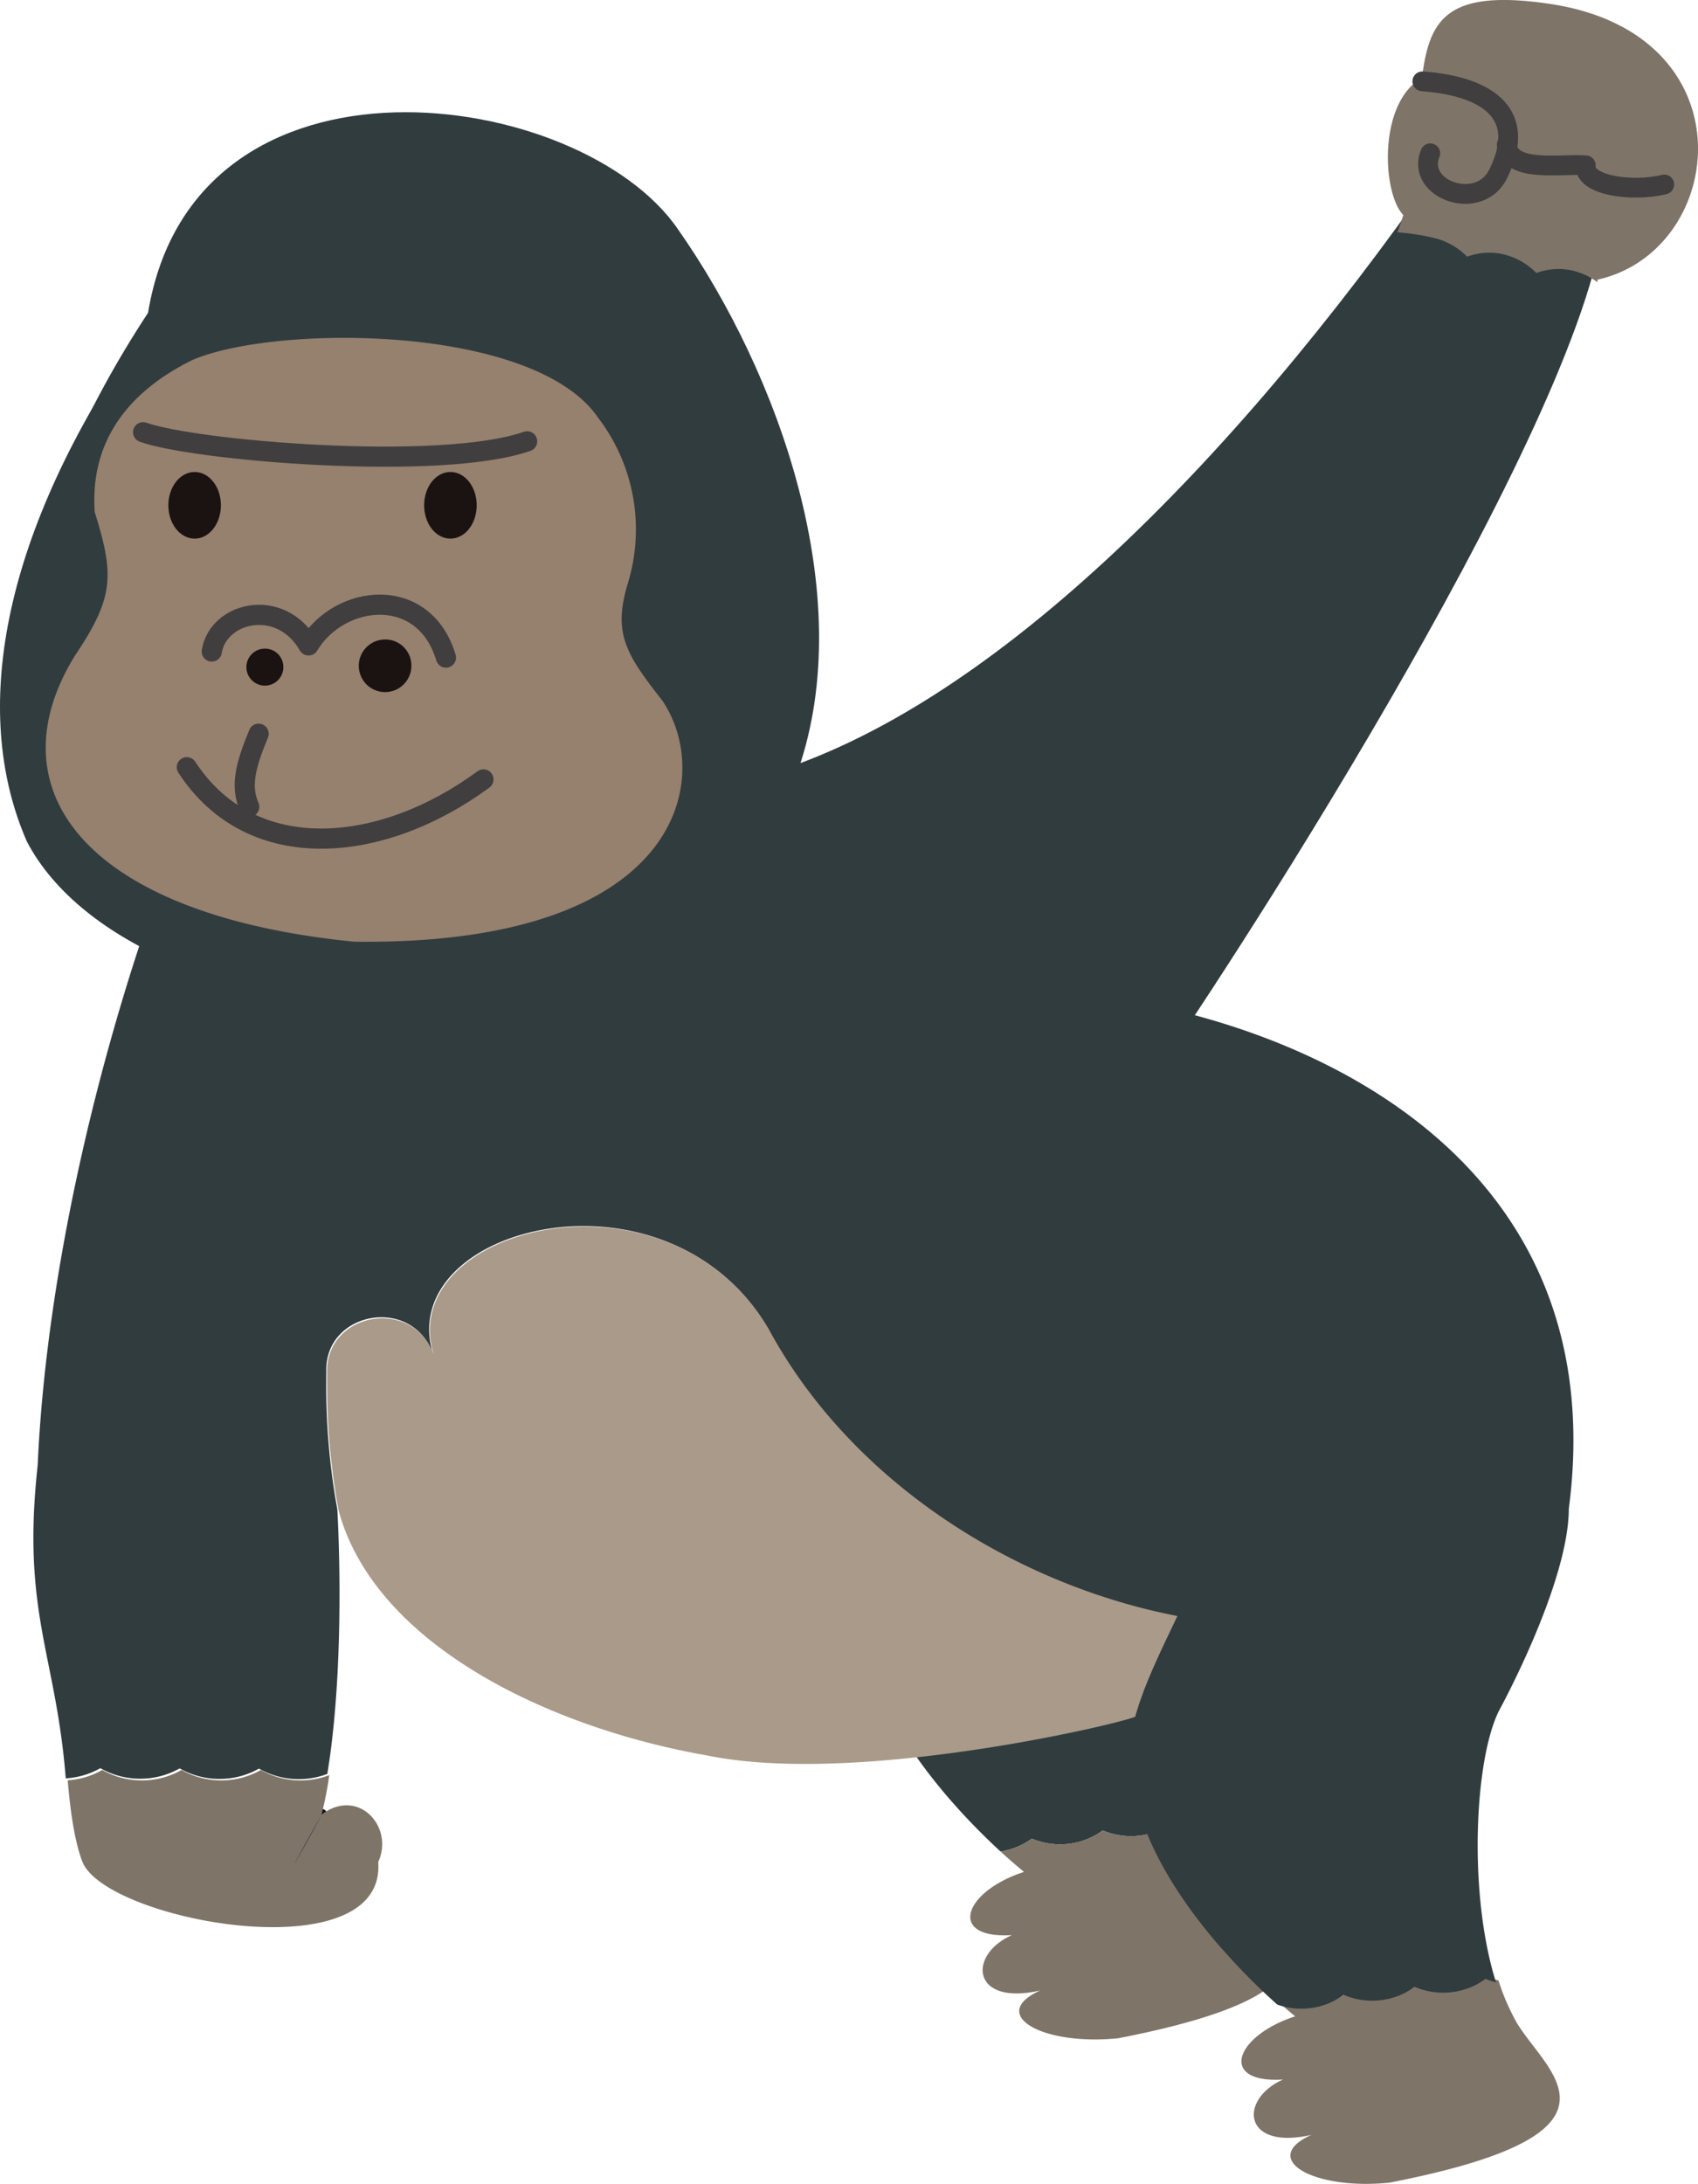 <svg xmlns="http://www.w3.org/2000/svg" xmlns:xlink="http://www.w3.org/1999/xlink" width="238.325" height="306.374" viewBox="0 0 238.325 306.374">
  <defs>
    <style>
      .cls-1, .cls-11, .cls-12, .cls-5, .cls-9 {
        fill: none;
      }

      .cls-2 {
        clip-path: url(#clip-path);
      }

      .cls-3 {
        fill: #313c3f;
      }

      .cls-4 {
        fill: #7e7468;
      }

      .cls-11, .cls-5 {
        stroke: #1a1311;
      }

      .cls-12, .cls-5, .cls-9 {
        stroke-linecap: round;
        stroke-linejoin: round;
      }

      .cls-5 {
        stroke-width: 1.602px;
      }

      .cls-6 {
        fill: #717171;
      }

      .cls-7 {
        fill: #aa9a8a;
      }

      .cls-8 {
        fill: #96806e;
      }

      .cls-12, .cls-9 {
        stroke: #403e3e;
      }

      .cls-9 {
        stroke-width: 2.827px;
      }

      .cls-10 {
        fill: #1a1311;
      }

      .cls-11 {
        stroke-miterlimit: 10;
        stroke-width: 0.803px;
      }

      .cls-12 {
        stroke-width: 2.776px;
      }
    </style>
    <clipPath id="clip-path">
      <rect id="長方形_25426" data-name="長方形 25426" class="cls-1" width="238.325" height="306.374"/>
    </clipPath>
  </defs>
  <g id="グループ_35806" data-name="グループ 35806" class="cls-2">
    <path id="パス_16113" data-name="パス 16113" class="cls-3" d="M168.961,290.381a10.108,10.108,0,0,0,4.816-1.884,10.174,10.174,0,0,0,9.949-1.151,10.2,10.2,0,0,0,7.064.317c-3.417-12.439-2.476-30.118.847-36.6-.142-36.182-44.387-7.236-51.171,1.109-4,16.035,11.858,32.747,18.973,39.28a10.118,10.118,0,0,0,4.389-1.806,10.189,10.189,0,0,0,5.134.733" transform="translate(-19 -31.702)"/>
    <path id="パス_16114" data-name="パス 16114" class="cls-4" d="M163.44,311.677c-6.254,2.772-5.686,9.979,3.98,7.762-7.392,3.327.175,7.813,10.979,6.7,37.108-7.236,20.771-16.128,17.359-23.335a32.209,32.209,0,0,1-2.553-6.646,10.2,10.2,0,0,1-7.064-.317,10.174,10.174,0,0,1-9.949,1.151,10.174,10.174,0,0,1-9.949,1.151,10.094,10.094,0,0,1-4.389,1.806c1.987,1.824,3.292,2.855,3.292,2.855-8.529,2.772-10.8,9.425-1.706,8.87" transform="translate(-21.415 -40.2)"/>
    <path id="パス_16115" data-name="パス 16115" class="cls-3" d="M51.6,294.6l-3.98,7.207c2.274-3.88,3.98-7.207,3.98-7.207" transform="translate(-6.47 -40.031)"/>
    <path id="パス_16116" data-name="パス 16116" class="cls-5" d="M51.6,294.6l-3.98,7.207C49.892,297.925,51.6,294.6,51.6,294.6Z" transform="translate(-6.47 -40.031)"/>
    <path id="パス_16117" data-name="パス 16117" class="cls-4" d="M38.117,287.356a11.315,11.315,0,0,1-11.132,0,11.315,11.315,0,0,1-11.132,0A11.277,11.277,0,0,1,11,288.8c.407,4.932,1.077,8.912,2.076,11.47,3.412,8.316,42.642,15.523,41.506,0,2.273-4.989-2.843-10.534-7.96-6.653,0,0-1.706,3.327-3.98,7.208l3.98-7.208a49.309,49.309,0,0,0,1.086-5.537,11.3,11.3,0,0,1-9.592-.721" transform="translate(-1.495 -39.047)"/>
    <path id="パス_16118" data-name="パス 16118" class="cls-4" d="M231.457,322.851a10.19,10.19,0,0,1-5.134-.733,10.174,10.174,0,0,1-9.949,1.151,10.16,10.16,0,0,1-9.337,1.383c1.332,1.179,2.153,1.828,2.153,1.828-8.529,2.772-10.8,9.425-1.706,8.87-6.254,2.772-5.686,9.98,3.98,7.762-7.392,3.327.175,7.813,10.979,6.7,37.108-7.236,20.771-16.128,17.359-23.335a29.856,29.856,0,0,1-2.077-5.031,10.3,10.3,0,0,1-1.453-.482,10.108,10.108,0,0,1-4.816,1.884" transform="translate(-27.4 -43.614)"/>
    <path id="パス_16119" data-name="パス 16119" class="cls-3" d="M183.984,282.1c.042-.472.106-.944.181-1.415-.075.472-.137.944-.181,1.415" transform="translate(-25 -38.141)"/>
    <path id="パス_16120" data-name="パス 16120" class="cls-3" d="M183.912,285.889c-.027-.5-.035-1.01-.029-1.517-.006.506,0,1.012.029,1.517" transform="translate(-24.986 -38.641)"/>
    <path id="パス_16121" data-name="パス 16121" class="cls-3" d="M183.886,283.914c.01-.515.035-1.031.08-1.546-.046.515-.07,1.031-.08,1.546" transform="translate(-24.987 -38.369)"/>
    <path id="パス_16122" data-name="パス 16122" class="cls-3" d="M184.26,280.051c.086-.488.182-.976.3-1.463-.122.487-.219.975-.3,1.463" transform="translate(-25.038 -37.855)"/>
    <path id="パス_16123" data-name="パス 16123" class="cls-3" d="M173.93,288.589c2.383,2.563,4.565,4.61,6.083,5.961a10.16,10.16,0,0,0,9.34-1.358,10.176,10.176,0,0,0,9.952-1.125,10.172,10.172,0,0,0,9.953-1.125,10.3,10.3,0,0,0,1.452.486c-3.939-12.482-3.011-31.456.477-38.211,0,0,9.715-17.715,9.745-28.249,6.97-53.2-44.151-71.634-75.988-72.827-25-4.5-17.017-14.459-39.694-38.358C85.983,90.447,68.9,100.382,45.59,99.211c-10.8.526-37.14,65.876-39.563,119.647-2.276,20.757,2.544,26.442,3.94,43.956a11.294,11.294,0,0,0,4.856-1.428,11.315,11.315,0,0,0,11.132.029,11.315,11.315,0,0,0,11.132.029,11.295,11.295,0,0,0,9.589.746c2.687-16.287,1.407-37.123,1.407-37.123a97.118,97.118,0,0,1-1.544-19.215c-.362-8.673,12.405-10.9,15.088-2.223-6.137-18.115,32.561-28.194,46.8-4.024,12.311,23.033,37.406,37.805,61.372,41.262l-10.409,19.839c.489,9.733,6.877,19.191,12.764,25.92Z" transform="translate(-0.737 -13.328)"/>
    <path id="パス_16124" data-name="パス 16124" class="cls-6" d="M183.917,286.129Z" transform="translate(-24.991 -38.88)"/>
    <path id="パス_16125" data-name="パス 16125" class="cls-6" d="M184.193,280.633c.018-.117.037-.235.058-.353-.02.118-.04.235-.058.353" transform="translate(-25.029 -38.085)"/>
    <path id="パス_16126" data-name="パス 16126" class="cls-6" d="M183.884,284.344c0-.062,0-.124,0-.187,0,.062,0,.124,0,.187" transform="translate(-24.987 -38.612)"/>
    <path id="パス_16127" data-name="パス 16127" class="cls-6" d="M183.979,282.362c0-.012,0-.023,0-.035,0,.012,0,.023,0,.035" transform="translate(-25 -38.363)"/>
    <path id="パス_16128" data-name="パス 16128" class="cls-7" d="M115.013,213.341c-14.308-24.132-52.979-13.951-46.791,4.148-2.707-8.672-15.469-6.41-15.081,2.262a97.144,97.144,0,0,0,1.6,19.211c5.117,18.85,29.566,30.492,51.74,34.373,21.606,4.435,60.269-4.989,60.269-5.544-.121.487-.219.975-.3,1.463-.021.117,3.964-1.222,3.945-1.105-.074.472-1.066.61-1.109,1.082,0,.012.833,1.2.831,1.217-.046.515-.544.025-.554.541,0,.061-.416.478-.417.54-.005.506.112.712.139,1.217l3.049-1.487,4.172-16.817c-23.976-3.393-49.112-18.1-61.486-41.1" transform="translate(-7.22 -27.059)"/>
    <path id="パス_16129" data-name="パス 16129" class="cls-3" d="M92.111,43.856C106.22,63.981,117.4,95.15,108.964,119.61c-14.916,38.882-89.926,33.519-105.183,4.423C-3.789,106.771-.407,83.095,17.7,55.521" transform="translate(0 -5.959)"/>
    <path id="パス_16130" data-name="パス 16130" class="cls-3" d="M95.679,34.694c14.108,20.125,25.29,51.294,16.853,75.754-14.916,38.882-89.926,33.519-105.183,4.423C-.221,97.609,3.161,73.933,21.264,46.359c6.508-39.412,60.8-31.679,74.415-11.665" transform="translate(-0.485 -2.475)"/>
    <path id="パス_16131" data-name="パス 16131" class="cls-8" d="M28.03,57.952C39.7,52.93,76.074,52.93,85,66.113A25.784,25.784,0,0,1,89.114,89.34c-2.059,6.905-.344,9.779,4.8,16.321,7.248,10.466,3.431,34.527-43.24,33.9C12.93,135.794-.11,118.217,11.557,99.384c5.491-8.161,5.491-11.3,2.746-20.088-.687-10.044,4.8-16.95,13.726-21.344" transform="translate(-1.009 -7.453)"/>
    <path id="パス_16132" data-name="パス 16132" class="cls-9" d="M23.246,70.169c7.011,2.564,41.63,5.555,53.9,1.281" transform="translate(-3.159 -9.535)"/>
    <path id="パス_16133" data-name="パス 16133" class="cls-10" d="M34.383,81.364c0,2.36-1.472,4.273-3.286,4.273s-3.287-1.913-3.287-4.273,1.472-4.273,3.287-4.273S34.383,79,34.383,81.364" transform="translate(-3.779 -10.475)"/>
    <path id="パス_16134" data-name="パス 16134" class="cls-11" d="M34.383,81.364c0,2.36-1.472,4.273-3.286,4.273s-3.287-1.913-3.287-4.273,1.472-4.273,3.287-4.273S34.383,79,34.383,81.364Z" transform="translate(-3.779 -10.475)"/>
    <path id="パス_16135" data-name="パス 16135" class="cls-10" d="M75.929,81.364c0,2.36-1.472,4.273-3.286,4.273s-3.287-1.913-3.287-4.273,1.472-4.273,3.287-4.273S75.929,79,75.929,81.364" transform="translate(-9.424 -10.475)"/>
    <path id="パス_16136" data-name="パス 16136" class="cls-11" d="M75.929,81.364c0,2.36-1.472,4.273-3.286,4.273s-3.287-1.913-3.287-4.273,1.472-4.273,3.287-4.273S75.929,79,75.929,81.364Z" transform="translate(-9.424 -10.475)"/>
    <path id="パス_16137" data-name="パス 16137" class="cls-9" d="M34.4,104.738c.876-5.555,9.64-7.692,13.584-.855,4.382-7.264,16.213-8.546,19.282,1.709" transform="translate(-4.675 -13.339)"/>
    <path id="パス_16138" data-name="パス 16138" class="cls-10" d="M44.87,107.908a2.192,2.192,0,1,1-2.191-2.136,2.164,2.164,0,0,1,2.191,2.136" transform="translate(-5.502 -14.373)"/>
    <path id="パス_16139" data-name="パス 16139" class="cls-11" d="M44.87,107.908a2.192,2.192,0,1,1-2.191-2.136A2.164,2.164,0,0,1,44.87,107.908Z" transform="translate(-5.502 -14.373)"/>
    <path id="パス_16140" data-name="パス 16140" class="cls-10" d="M65.317,107.492a3.288,3.288,0,1,1-3.286-3.205,3.248,3.248,0,0,1,3.286,3.205" transform="translate(-7.982 -14.171)"/>
    <path id="パス_16141" data-name="パス 16141" class="cls-11" d="M65.317,107.492a3.288,3.288,0,1,1-3.286-3.205A3.248,3.248,0,0,1,65.317,107.492Z" transform="translate(-7.982 -14.171)"/>
    <path id="パス_16142" data-name="パス 16142" class="cls-9" d="M41.7,119.122c-1.753,4.273-2.63,7.264-1.314,10.254" transform="translate(-5.402 -16.187)"/>
    <path id="パス_16143" data-name="パス 16143" class="cls-9" d="M30.346,124.561c9.111,13.969,27.421,12.171,41.63,1.71" transform="translate(-4.124 -16.926)"/>
    <path id="パス_16144" data-name="パス 16144" class="cls-3" d="M183.151,279.567c1.137-8.87,4.549-13.86,11.94-29.937l17.717-3.928,5.027,26.017-23.2,17.722-10.441-.377-1.019-7.893" transform="translate(-24.887 -33.387)"/>
    <path id="パス_16145" data-name="パス 16145" class="cls-3" d="M179.847,152.9c14.3-20.9,63.27-97.463,62.1-122.252L217.9,28.354c-27.9,39.934-63.1,76.094-95.77,84.729-1.664,20.543,36.03,53.752,57.714,39.816" transform="translate(-16.589 -3.853)"/>
    <path id="パス_16146" data-name="パス 16146" class="cls-4" d="M230.207,10.932c1.035-8.011,3.236-12.554,17.878-10.4,28.394,4.183,24.945,34.656,6.769,38.7,0,.121-.013.239-.017.359a9.377,9.377,0,0,0-3.438-1.617,8.785,8.785,0,0,0-5.123.33,9.63,9.63,0,0,0-4.6-2.619,8.788,8.788,0,0,0-5.124.33,9.628,9.628,0,0,0-4.6-2.62,31.838,31.838,0,0,0-5.184-.8c.285-.784.563-1.587.824-2.43-2.969-3.045-3.568-15.756,2.626-19.234" transform="translate(-30.63 0)"/>
    <path id="パス_16147" data-name="パス 16147" class="cls-12" d="M231.028,13.206c8.242.609,15.028,3.95,10.712,12.845-2.576,5.612-11.724,2.383-9.6-2.75" transform="translate(-31.393 -1.794)"/>
    <path id="パス_16148" data-name="パス 16148" class="cls-12" d="M266.845,29.074c-4.681,1.135-11.36.078-11.017-2.683-3.328-.3-10.7,1.154-11.091-2.9" transform="translate(-33.256 -3.191)"/>
  </g>
</svg>
